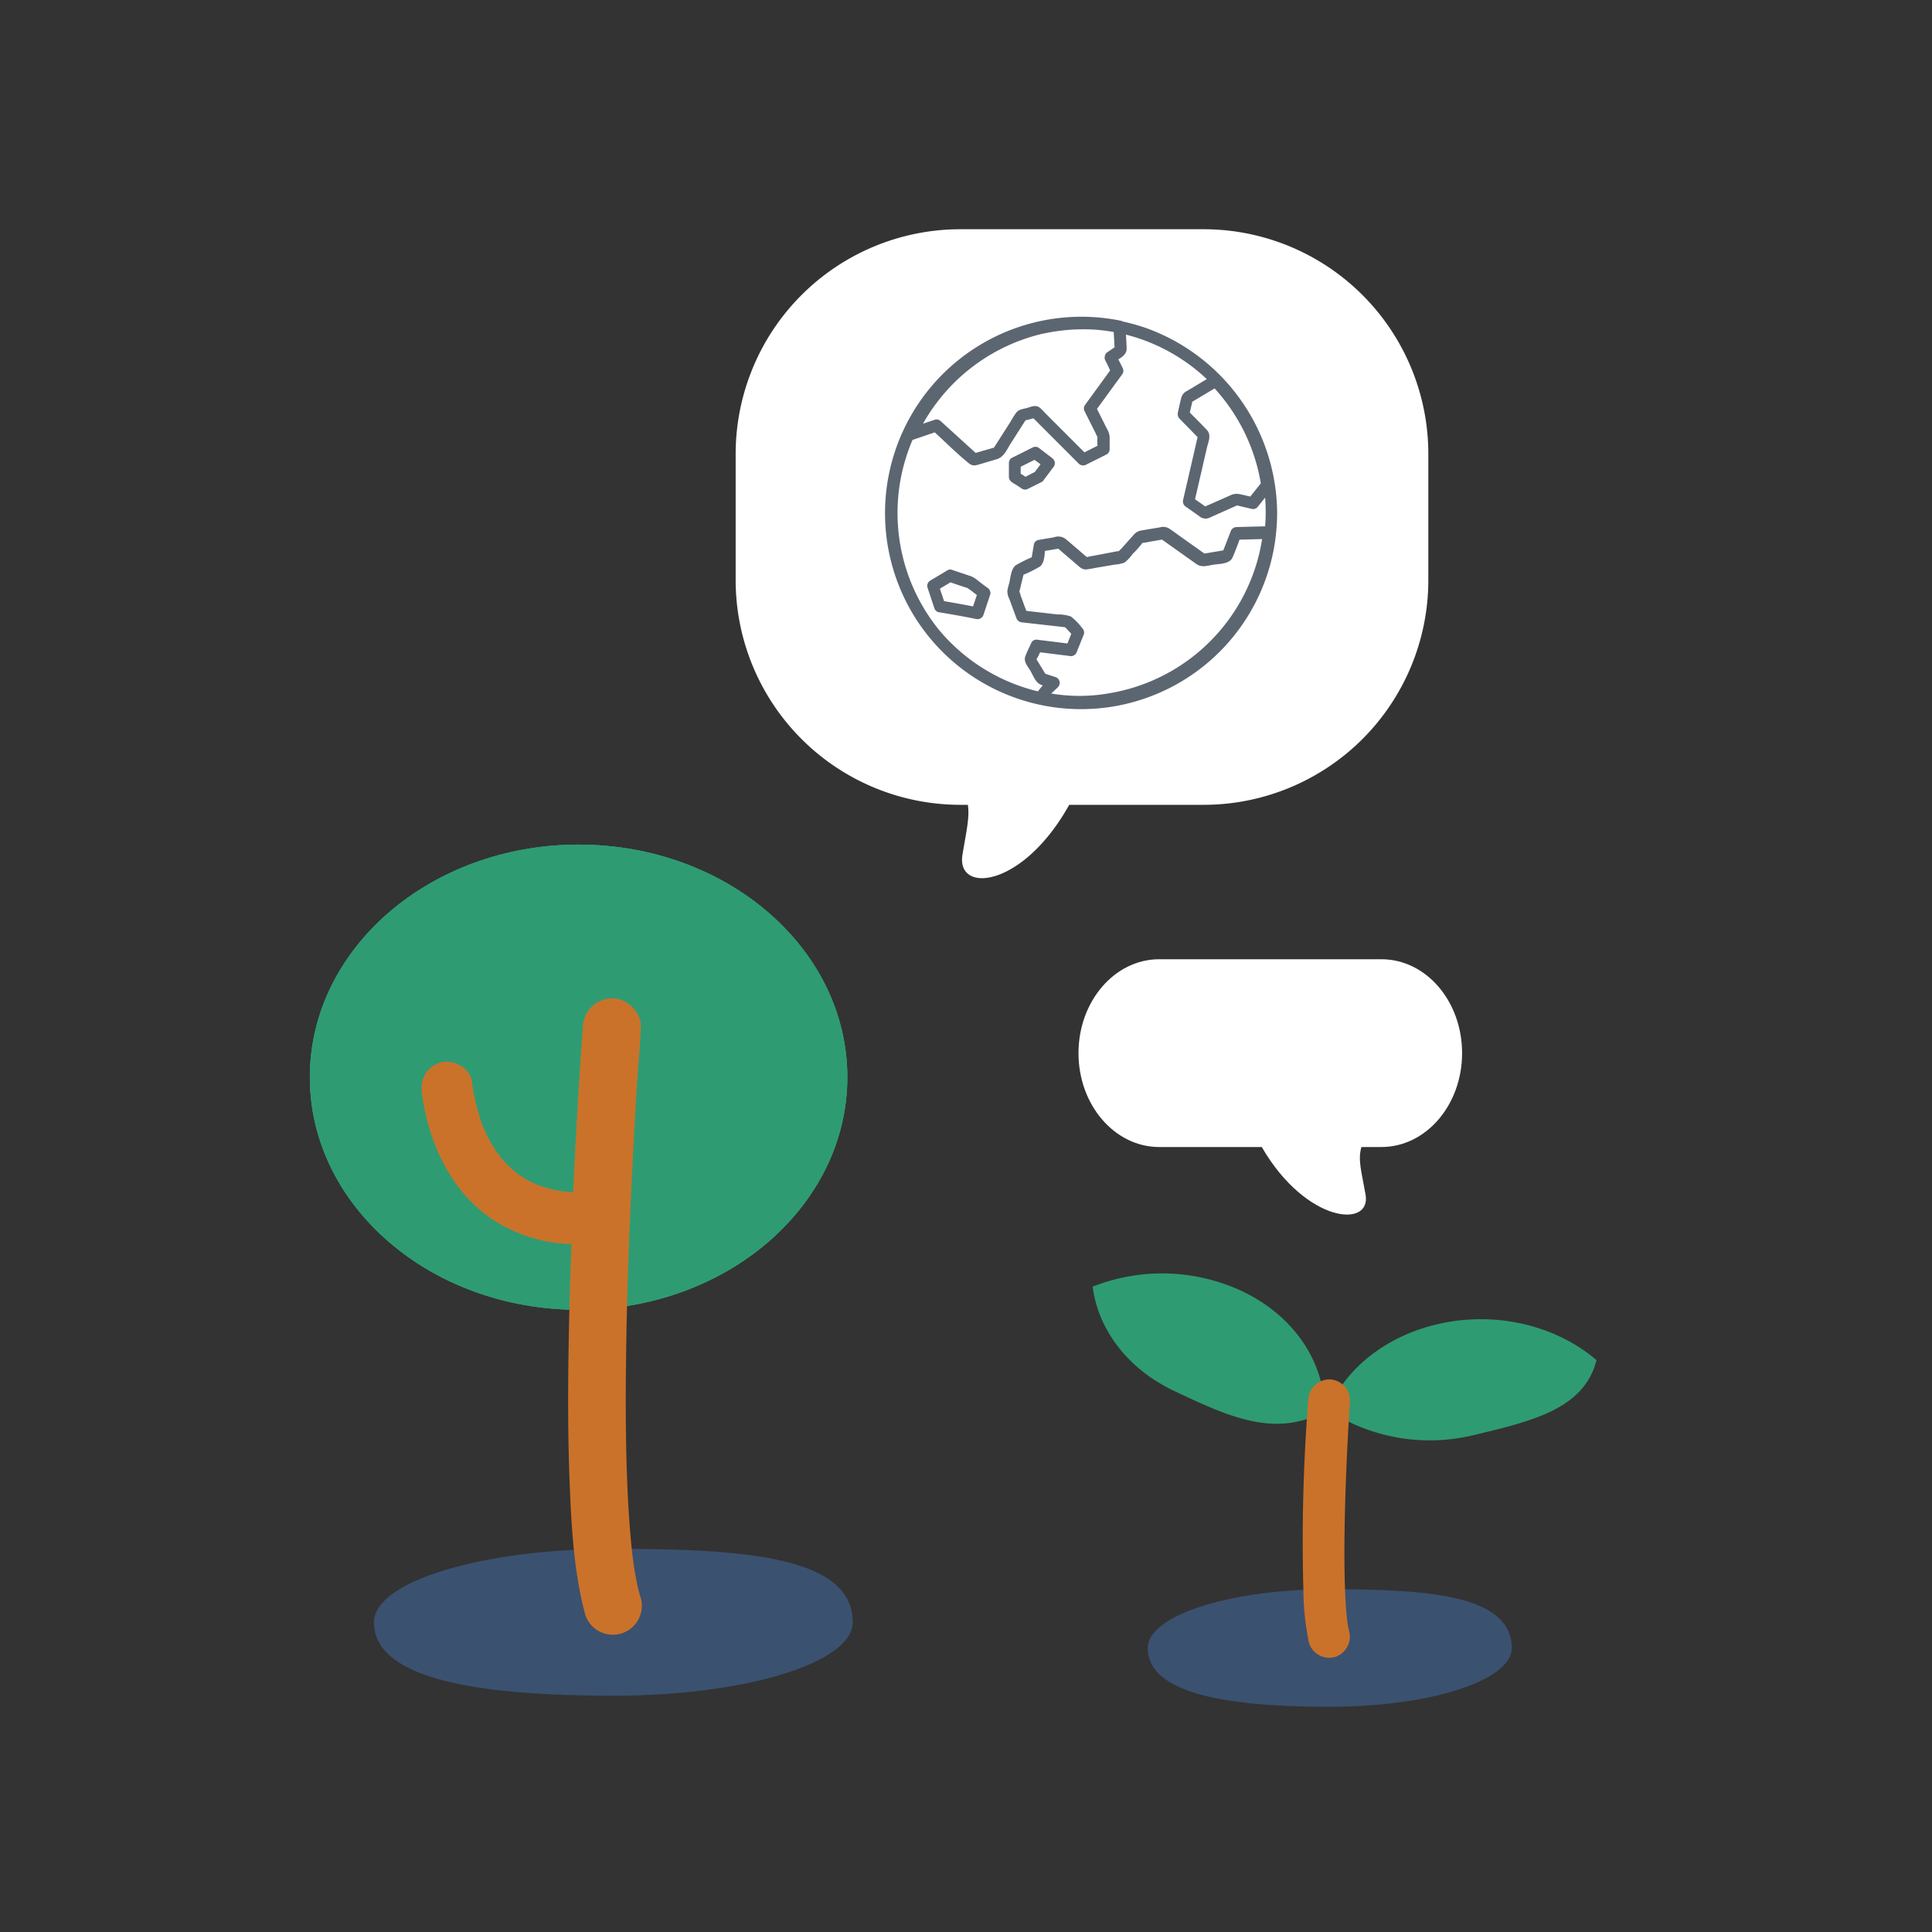 <svg id="Artwork" xmlns="http://www.w3.org/2000/svg" xmlns:xlink="http://www.w3.org/1999/xlink" viewBox="0 0 400 400"><rect x="0" y="0" width="400" height="400" fill="#333333" stroke="none"/><defs><style>.cls-1{fill:none;}.cls-2{clip-path:url(#clip-path);}.cls-3{fill:#fff;fill-rule:evenodd;}.cls-4{fill:#4d97ff;opacity:0.3;}.cls-5{fill:#2f9b73;}.cls-6{fill:#cb722a;}.cls-7{fill:#5c6671;}</style><clipPath id="clip-path"><rect class="cls-1" x="0.29" width="400" height="400"/></clipPath></defs><g class="cls-2"><path class="cls-3" d="M286,198.6H240c-9.23,0-16.71,8.71-16.71,19.44s7.48,19.44,16.71,19.44h21.27l0,.06c9.1,15.66,22.74,16.87,21.45,9.76-.89-5-1.6-7.13-.86-9.82H286c9.23,0,16.71-8.7,16.71-19.44S295.26,198.6,286,198.6Z"/><path class="cls-3" d="M249.19,47.46H198.85A46.54,46.54,0,0,0,152.31,94v26.1a46.54,46.54,0,0,0,46.54,46.53h1.54c.38,2.68-.29,5.26-1.12,10.34-1.33,8.12,12.49,6.91,22.1-10.34h27.82a46.53,46.53,0,0,0,46.53-46.53V94A46.53,46.53,0,0,0,249.19,47.46Z"/><path class="cls-4" d="M176.55,335.87c0,8.4-22.19,15.21-49.56,15.21s-49.57-3.24-49.57-15.21c0-8.4,22.19-15.2,49.57-15.2S176.51,322.28,176.55,335.87Z"/><path class="cls-4" d="M313,341.2c0,6.72-16.87,12.17-37.69,12.17s-37.68-2.59-37.68-12.17c0-6.72,16.87-12.17,37.68-12.17S312.94,330.33,313,341.2Z"/><ellipse class="cls-5" cx="119.79" cy="223.02" rx="55.64" ry="48.15"/><ellipse class="cls-5" cx="119.79" cy="223.02" rx="55.64" ry="48.15"/><ellipse class="cls-5" cx="119.79" cy="223.02" rx="55.64" ry="48.15"/><path class="cls-6" d="M131.15,323.66a.62.62,0,0,0,0-.13.45.45,0,0,1,0,.11Z"/><path class="cls-6" d="M130.56,249.39q.56-12.46,1.32-24.91c.24-3.87.65-7.75.78-11.62,0-.05,0-.11,0-.16.24-3.12-2.91-6.1-6-6a6.13,6.13,0,0,0-6,6c-.23,3.19-.44,6.38-.65,9.58q-.75,11.85-1.31,23.71l0,.81-.66,0c-.52,0-1-.08-1.56-.14l-.76-.12a28.15,28.15,0,0,1-4-1.07l-.82-.31a21.76,21.76,0,0,1-2.09-1.08c-.71-.41-1.38-.86-2-1.33-.38-.32-.76-.65-1.13-1a25.27,25.27,0,0,1-1.76-1.82c-.1-.11-.2-.23-.29-.35l.06.12-.09-.15-.14-.16a1.21,1.21,0,0,1-.24-.4c-.19-.24-.39-.48-.55-.73a29.17,29.17,0,0,1-1.74-3c-.17-.33-.32-.67-.47-1a2.5,2.5,0,0,1-.18-.37l0,0-.06-.14a.79.79,0,0,0,0,.09q-.21-.52-.39-1a46,46,0,0,1-2.17-9.1c-.4-2.77-4.06-4.53-6.57-3.72-3,1-4.15,3.59-3.72,6.56,1.47,10.27,6,20.2,14.87,26.07a31.54,31.54,0,0,0,16.07,4.93c-.24,6.44-.44,12.88-.55,19.33-.19,10.1-.22,20.22.19,30.33.32,8.07.77,16.32,2.52,24.23.15.67.31,1.34.5,2a6,6,0,1,0,11.51-3.18c-.38-1.37-.68-2.77-.93-4.17-.14-.78-.27-1.56-.38-2.34v0l-.09-.64c-.13-.89.06,0,.09.55,0-.39-.12-.82-.16-1.18-.49-4.07-.78-8.17-1-12.26-.5-9.94-.52-19.91-.38-29.86C129.76,270,130.1,259.67,130.56,249.39Z"/><path class="cls-6" d="M100.42,234.22c.16.28.26.4-.22-.46l0,.05C100.29,233.94,100.36,234.08,100.42,234.22Z"/><path class="cls-6" d="M103.59,239.57c-.34-.65-.46-.73-.41-.59a5,5,0,0,1,.38.56Z"/><path class="cls-5" d="M297.44,274.2c-10.87,2.59-19,9.4-22.49,17.73a38.48,38.48,0,0,0,30.18,5.19c12.23-2.92,22.86-5.45,25.41-15.52C322.22,274.47,309.66,271.29,297.44,274.2Z"/><path class="cls-5" d="M257,267.25a39.12,39.12,0,0,0-30.78-.86c1.13,8.79,7.13,17,17,21.65,11.09,5.22,20.73,9.76,31,4.17C274.31,282.21,268.11,272.47,257,267.25Z"/><path class="cls-6" d="M270.85,290a373.11,373.11,0,0,0-1,39A56.27,56.27,0,0,0,271,340.08a4.39,4.39,0,0,0,5.33,3,4.43,4.43,0,0,0,3-5.33c-.14-.55-.25-1.1-.34-1.66s-.14-1.75,0-.09c0-.39-.1-.77-.14-1.16-.17-1.64-.27-3.29-.34-4.93-.18-4.08-.19-8.16-.14-12.23.1-7.63.41-15.26.84-22.88.09-1.62.18-3.25.29-4.88a4.35,4.35,0,0,0-4.33-4.33,4.44,4.44,0,0,0-4.32,4.33Z"/><path class="cls-7" d="M237.87,68.13a38.76,38.76,0,0,0-5.44-1.57.85.85,0,0,0-.35-.15,40.66,40.66,0,0,0-43,60.83,40.6,40.6,0,0,0,74.83-14.63,42.65,42.65,0,0,0,.51-6.38A41,41,0,0,0,237.87,68.13Zm-22.54,66.92,6.41.8a1.28,1.28,0,0,0,1.21-.92l1.46-3.63a1.25,1.25,0,0,0-.32-1.22,12.35,12.35,0,0,0-2.39-2.45,8.24,8.24,0,0,0-2.8-.42l-6.41-.74-.51-1.36c-.21-.59-.43-1.17-.64-1.75a5.18,5.18,0,0,0-.3-.89c.16-.51.26-1,.39-1.55l.48-1.93a24.33,24.33,0,0,0,3.35-1.67c.86-.57,1-2.08,1.08-3.25l2.76-.47,3.84,3.29c.63.54,1.1,1.07,2,1,.75-.08,1.51-.26,2.25-.38l3.64-.62a6.62,6.62,0,0,0,2-.42,8.55,8.55,0,0,0,1.69-1.81,16.78,16.78,0,0,0,2-2.25h0a16.16,16.16,0,0,0,1.67-.28l2.39-.41,7.13,5.06c1.08.76,2.18.36,3.42.15s3.43-.11,4.05-1.5c.53-1.21,1-2.46,1.45-3.7l4.68-.12a38.41,38.41,0,0,1-31.57,31.91,35.3,35.3,0,0,1-12.09.07l1.4-1.33a1.27,1.27,0,0,0-.55-2.09l-2.07-.67-1.84-3C214.91,136,215.12,135.52,215.33,135.05Zm20.92-22.61.14,0C236.32,112.47,236.27,112.49,236.25,112.44Zm22.61-9.63c-.73-.17-1.45-.35-2.18-.5a3.1,3.1,0,0,0-2.15.34l-5,2.2-2.11-1.49,2.45-10.62c.29-1.24,1-2.67,0-3.72-1.14-1.23-2.35-2.41-3.53-3.61.17-.75.34-1.49.52-2.24l4.61-2.75a38.63,38.63,0,0,1,9.57,19.65ZM224.58,83.93a1.24,1.24,0,0,0,0,1.26l2.26,4.51a8.43,8.43,0,0,0,.39.8,8.89,8.89,0,0,0,0,1.79l-2.71,1.36-7.91-7.91c-.43-.43-.84-.92-1.31-1.31-.8-.66-1.66-.27-2.56,0s-1.77.28-2.33,1-.89,1.4-1.33,2.09l-3.29,5.16L202,93.77l-7.22-6.56a1.24,1.24,0,0,0-1.21-.32l-2.47.83A38.51,38.51,0,0,1,216,69.06h.08a38.89,38.89,0,0,1,10.8-.8c1.23.1,2.47.26,3.7.48l.18,3.17-1.47,1a1.17,1.17,0,0,0-.55.85,1.21,1.21,0,0,0,.1.86c.35.69.7,1.38,1,2.08Zm-30.09,46.58a38.4,38.4,0,0,1-5.56-39.43l4.61-1.56c2.33,2.15,4.62,4.43,7.08,6.42.82.66,1.45.4,2.35.14l3.37-1c1.51-.43,2.08-1.94,2.88-3.2l3.09-4.85,1.66-.42,9.39,9.4a1.3,1.3,0,0,0,1.52.19l4.24-2.12a1.23,1.23,0,0,0,.62-1.08c0-.86,0-1.73,0-2.59a4.14,4.14,0,0,0-.62-1.75l-2-4,5.29-7.26a1.3,1.3,0,0,0,0-1.27l-.87-1.73c.89-.54,1.75-1.17,1.72-2.24s-.08-1.92-.15-2.88a38,38,0,0,1,16.74,9.21l-4,2.4a2.28,2.28,0,0,0-1.31,1.57c-.25,1-.46,2-.69,3a1.55,1.55,0,0,0,0,.29,1.2,1.2,0,0,0,.36.93l3.74,3.82q-1.5,6.52-3,13a1.31,1.31,0,0,0,.58,1.42l2.72,1.91a2,2,0,0,0,2.37.26l5.49-2.44,3,.7a1.25,1.25,0,0,0,1.22-.33l1.6-2q.12,1.56.12,3.12c0,1-.05,1.89-.12,2.83l-5.93.15a1.32,1.32,0,0,0-1.21.92c-.51,1.3-1,2.6-1.52,3.91l-3.9.66-4.65-3.3c-.87-.62-1.73-1.27-2.62-1.86a2.36,2.36,0,0,0-1.94-.27l-3.68.62a2.62,2.62,0,0,0-1.75.91l-2.5,2.81c-.08.09-.4.37-.59.59l-.22,0L225,115.33c-1.44-1.24-2.88-2.49-4.35-3.72a2.5,2.5,0,0,0-2.42-.37l-3.29.56a1.2,1.2,0,0,0-.88.87l-.45,2.7a32,32,0,0,0-3.21,1.6c-1.08.67-1.17,2.62-1.45,3.76a15.35,15.35,0,0,0-.38,1.52,3.44,3.44,0,0,0,.41,1.77l1.44,3.92a1.34,1.34,0,0,0,1.21.92l8.89,1,1.28,1.36-.8,2-6.38-.79a1.19,1.19,0,0,0-1.08.62c-.41.92-.88,1.83-1.24,2.78-.44,1.15.41,2,1,3,.49.8,1,2.22,1.85,2.74a3.22,3.22,0,0,0,.75.35,12.07,12.07,0,0,0-1,1.22A38.38,38.38,0,0,1,194.49,130.51Z"/><path class="cls-7" d="M210.39,100.39l1.21.8a1.24,1.24,0,0,0,1.26,0l2.83-1.41a1,1,0,0,0,.41-.41l0,0,2.12-2.83a1.24,1.24,0,0,0,.12-1,1.46,1.46,0,0,0-.57-.75L215,92.67a1.26,1.26,0,0,0-1.26,0l-4.24,2.12a1.23,1.23,0,0,0-.62,1.08c0,.94,0,1.89,0,2.83S209.75,100,210.39,100.39Zm5.05-4.27-1.19,1.59-1.93,1-1-.64V96.64l2.86-1.43Z"/><path class="cls-7" d="M204.38,121.65c-.59-.43-1.17-.87-1.75-1.31a6,6,0,0,0-1.5-1c-1.35-.47-2.7-.9-4-1.35a1.1,1.1,0,0,0-1,.1l-3.54,2.12a1.26,1.26,0,0,0-.57,1.41l1.41,4.24a1.25,1.25,0,0,0,.87.88c2.61.43,5.19.89,7.78,1.41a1.29,1.29,0,0,0,1.54-.87l1.41-4.24A1.3,1.3,0,0,0,204.38,121.65Zm-3,.88.87.66c-.26.78-.53,1.57-.79,2.36q-3-.58-6-1.09l-.87-2.58,2.19-1.31c1.16.39,2.32.8,3.49,1.16l.14.09C200.77,122.07,201.09,122.3,201.41,122.53Z"/></g></svg>